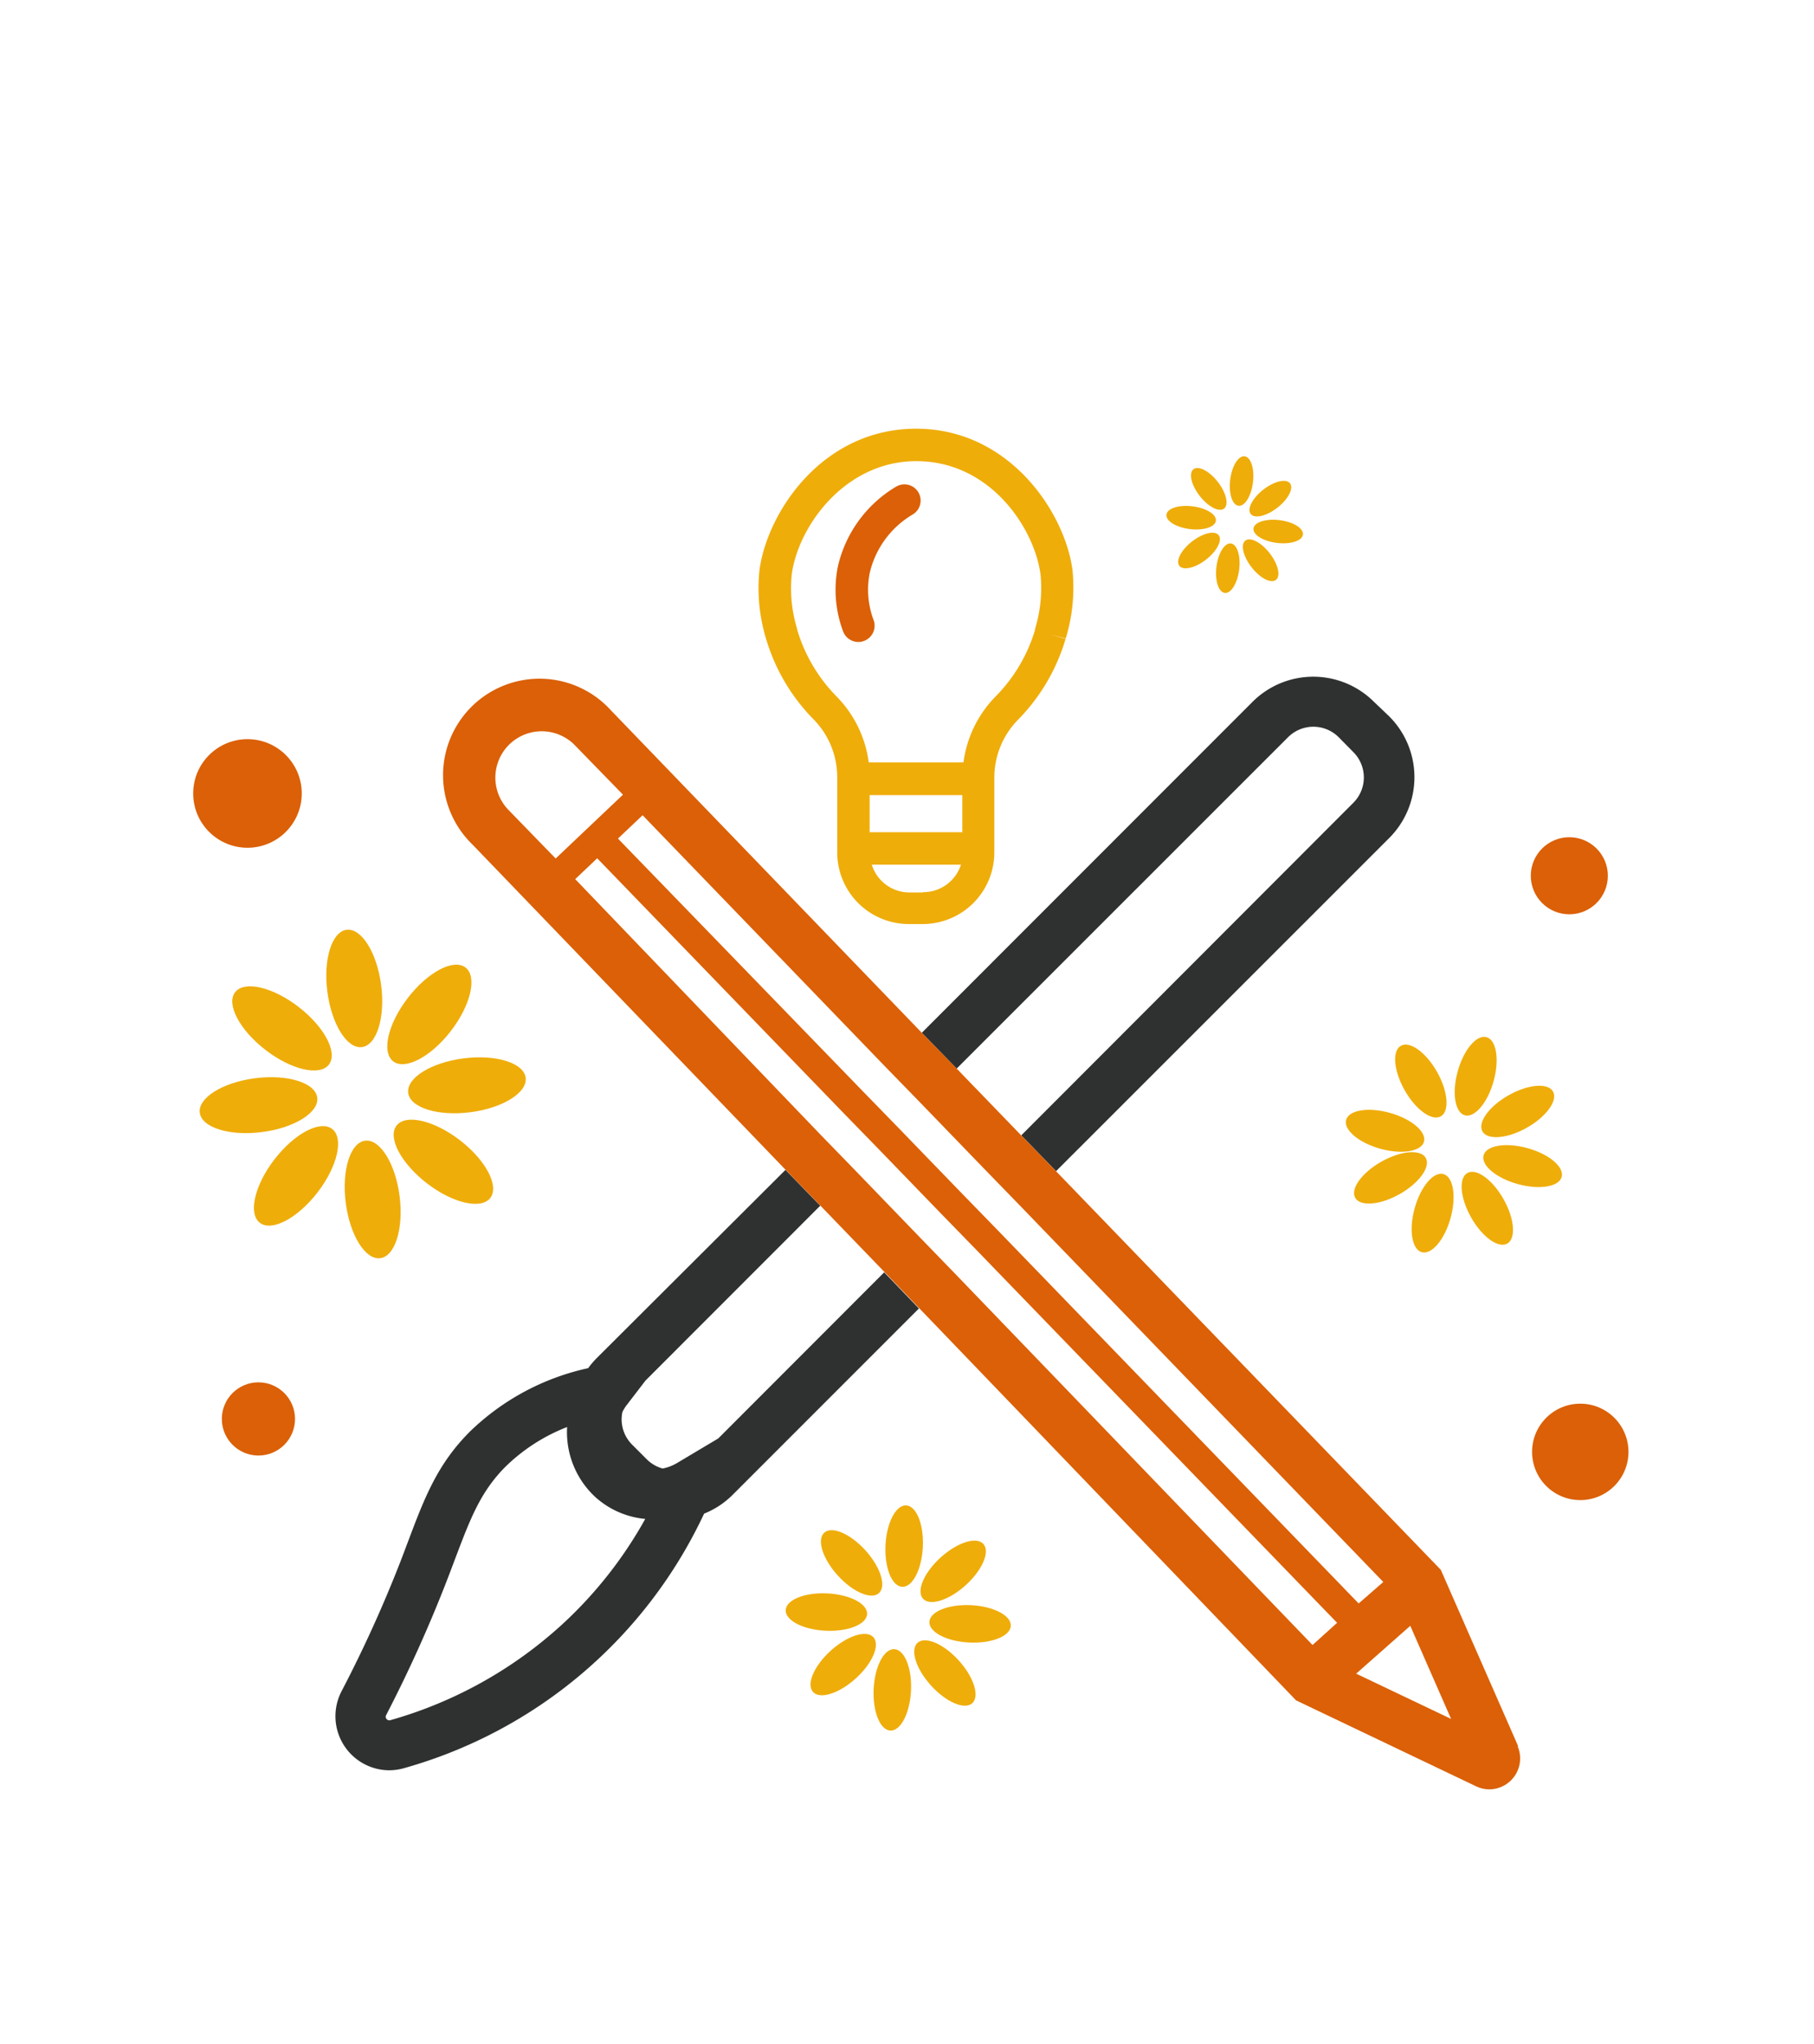 <svg id="Layer_2" data-name="Layer 2" xmlns="http://www.w3.org/2000/svg" viewBox="0 0 253.33 285.33"><defs><style>.cls-1{fill:#2f3131;}.cls-2{fill:#db6007;}.cls-3{fill:#efad0a;}</style></defs><title>Artboard 3</title><path class="cls-1" d="M179.88,102.92a5,5,0,0,1,7.07,0L189,105a5,5,0,0,1,0,7.07L142.62,158.5l4.86,5L194,117a12,12,0,0,0,0-17L191.9,98a12,12,0,0,0-17,0l-46.17,46.18,4.87,5Z"/><path class="cls-1" d="M100.31,200.81l-5.77,3.44a6.24,6.24,0,0,1-2,.76,5,5,0,0,1-2.19-1.26l-2.08-2.08a5,5,0,0,1-1.46-3.54,5.05,5.05,0,0,1,.11-1,5.45,5.45,0,0,1,.62-1l2.6-3.39,24.41-24.42-4.86-5L83.28,189.65A12.05,12.05,0,0,0,82.14,191a34.11,34.11,0,0,0-16.48,8.82c-4.59,4.57-6.38,9.3-8.64,15.29-.4,1.05-.81,2.16-1.27,3.33a181.19,181.19,0,0,1-8.07,17.7,7.55,7.55,0,0,0,6.63,11,7.67,7.67,0,0,0,2.16-.31,65.91,65.91,0,0,0,41.86-35.52,11.81,11.81,0,0,0,4-2.64l26-26-4.85-5.05ZM78.62,226.67a59.47,59.47,0,0,1-24.09,13.47A.5.5,0,0,1,54,240a.48.48,0,0,1-.06-.59A190.57,190.57,0,0,0,62.27,221c.47-1.2.89-2.33,1.3-3.41,2.12-5.6,3.52-9.3,7-12.81a25.47,25.47,0,0,1,8.63-5.56,12.33,12.33,0,0,0,4,9.83,12.07,12.07,0,0,0,6.91,3A58.71,58.71,0,0,1,78.62,226.67Z"/><path class="cls-2" d="M212,243.74l-10.79-24.59-53.7-55.61-4.86-5-9-9.31-4.87-5L85.35,99.2A13.47,13.47,0,1,0,66,117.92l43.67,45.35,4.86,5,9,9.32,4.85,5.05L181,237.38l25.15,12a4.38,4.38,0,0,0,1.86.42,4.32,4.32,0,0,0,3.94-6ZM123.81,149.1l4.87,5,9,9.31,4.86,5,50.64,52.44-3.44,3-50.49-52.19-4.87-5-9-9.3-4.87-5L86.3,117.07l3.44-3.26ZM71,113.06a6.47,6.47,0,0,1,9.3-9L87,110.94l-9.4,8.91ZM183.3,229.65l-50-51.92-4.85-5-9-9.32-4.86-5L80.33,122.73l3.07-2.91,34.27,35.43,4.87,5,9,9.3,4.87,5,50.32,52Zm6.09,4,7.56-6.68,5.7,13Z"/><path class="cls-3" d="M149.78,79.62c-1-7.85-8.56-19.56-21.5-19.77-13.37-.19-21.15,11.67-22.22,19.76a24.27,24.27,0,0,0,.91,9.53,26.9,26.9,0,0,0,6.65,11.29,11.52,11.52,0,0,1,3.3,8v10.57a10,10,0,0,0,10,10h1.94a10,10,0,0,0,10-10V108.48a11.53,11.53,0,0,1,3.31-8,26.88,26.88,0,0,0,6.64-11.29l-2.17-.63,2.19.58A24.27,24.27,0,0,0,149.78,79.62ZM121.45,111h12.94v5.18H121.45Zm7.44,13.59H127a5.5,5.5,0,0,1-5.25-3.88h12.45A5.52,5.52,0,0,1,128.89,124.55Zm15.66-36.76,0,.09A22.34,22.34,0,0,1,139,97.27a16.11,16.11,0,0,0-4.45,9.16H121.32a16.11,16.11,0,0,0-4.45-9.16,22.36,22.36,0,0,1-5.55-9.39l0-.09a19.25,19.25,0,0,1-.75-7.59c.88-6.68,7.4-15.82,17.39-15.82h.27c10.27.17,16.27,9.54,17.08,15.82A19.46,19.46,0,0,1,144.55,87.79Z"/><path class="cls-2" d="M125.16,67.93A17.5,17.5,0,0,0,117,79.14a16.53,16.53,0,0,0,.74,9,2.27,2.27,0,0,0,2.13,1.48,2.14,2.14,0,0,0,.78-.14A2.27,2.27,0,0,0,122,86.56a12,12,0,0,1-.55-6.53,12.87,12.87,0,0,1,6-8.2,2.26,2.26,0,1,0-2.29-3.9Z"/><ellipse class="cls-3" cx="36.09" cy="154.29" rx="8.27" ry="3.79" transform="translate(-19.43 5.88) rotate(-7.35)"/><ellipse class="cls-3" cx="41.33" cy="164.17" rx="8.27" ry="3.79" transform="translate(-113.89 96.6) rotate(-52.35)"/><ellipse class="cls-3" cx="52.03" cy="167.45" rx="3.79" ry="8.27" transform="translate(-20.98 8.03) rotate(-7.35)"/><ellipse class="cls-3" cx="61.92" cy="162.21" rx="3.79" ry="8.27" transform="translate(-104.33 112.13) rotate(-52.35)"/><ellipse class="cls-3" cx="65.2" cy="151.52" rx="8.27" ry="3.79" transform="translate(-18.84 9.58) rotate(-7.35)"/><ellipse class="cls-3" cx="59.96" cy="141.63" rx="8.27" ry="3.79" transform="translate(-88.8 102.58) rotate(-52.35)"/><ellipse class="cls-3" cx="49.26" cy="138.35" rx="3.79" ry="8.27" transform="matrix(0.99, -0.13, 0.13, 0.99, -17.28, 7.43)"/><ellipse class="cls-3" cx="39.38" cy="143.59" rx="3.79" ry="8.27" transform="translate(-98.36 87.04) rotate(-52.35)"/><ellipse class="cls-3" cx="115.4" cy="225.05" rx="2.61" ry="5.69" transform="translate(-115.01 329.32) rotate(-87.2)"/><ellipse class="cls-3" cx="117.76" cy="232.39" rx="5.69" ry="2.61" transform="translate(-125.58 139.33) rotate(-42.2)"/><ellipse class="cls-3" cx="124.61" cy="235.91" rx="5.69" ry="2.61" transform="translate(-117.1 348.85) rotate(-87.2)"/><ellipse class="cls-3" cx="131.95" cy="233.56" rx="2.61" ry="5.69" transform="translate(-122.68 149.17) rotate(-42.2)"/><ellipse class="cls-3" cx="135.48" cy="226.7" rx="2.61" ry="5.69" transform="translate(-97.57 350.94) rotate(-87.2)"/><ellipse class="cls-3" cx="133.12" cy="219.36" rx="5.69" ry="2.61" transform="translate(-112.85 146.28) rotate(-42.2)"/><ellipse class="cls-3" cx="126.26" cy="215.84" rx="5.69" ry="2.61" transform="translate(-95.48 331.41) rotate(-87.2)"/><ellipse class="cls-3" cx="118.93" cy="218.19" rx="2.61" ry="5.69" transform="translate(-115.74 136.44) rotate(-42.2)"/><ellipse class="cls-3" cx="194.19" cy="164.43" rx="5.66" ry="2.6" transform="translate(-55.78 116.86) rotate(-29.48)"/><ellipse class="cls-3" cx="200.07" cy="169.35" rx="5.66" ry="2.6" transform="translate(-16.64 316.82) rotate(-74.48)"/><ellipse class="cls-3" cx="207.71" cy="168.68" rx="2.6" ry="5.66" transform="translate(-56.12 124.06) rotate(-29.48)"/><ellipse class="cls-3" cx="212.63" cy="162.8" rx="2.6" ry="5.66" transform="translate(-1.12 324.11) rotate(-74.48)"/><ellipse class="cls-3" cx="211.95" cy="155.16" rx="5.66" ry="2.6" transform="translate(-48.91 124.4) rotate(-29.48)"/><ellipse class="cls-3" cx="206.07" cy="150.24" rx="5.66" ry="2.6" transform="translate(6.18 308.6) rotate(-74.48)"/><ellipse class="cls-3" cx="198.43" cy="150.91" rx="2.6" ry="5.66" transform="translate(-48.58 117.2) rotate(-29.48)"/><ellipse class="cls-3" cx="193.51" cy="156.79" rx="2.6" ry="5.66" transform="matrix(0.27, -0.96, 0.96, 0.27, -9.34, 301.3)"/><ellipse class="cls-3" cx="166.35" cy="72.28" rx="1.6" ry="3.48" transform="translate(74.09 228.43) rotate(-82.91)"/><ellipse class="cls-3" cx="167.45" cy="76.86" rx="3.48" ry="1.6" transform="translate(-11.89 119.1) rotate(-37.91)"/><ellipse class="cls-3" cx="171.47" cy="79.32" rx="3.48" ry="1.6" transform="translate(71.59 239.69) rotate(-82.91)"/><ellipse class="cls-3" cx="176.05" cy="78.22" rx="1.6" ry="3.48" transform="translate(-10.91 124.67) rotate(-37.91)"/><ellipse class="cls-3" cx="178.51" cy="74.2" rx="1.6" ry="3.48" transform="translate(82.84 242.19) rotate(-82.91)"/><ellipse class="cls-3" cx="177.41" cy="69.62" rx="3.48" ry="1.6" transform="translate(-5.34 123.69) rotate(-37.91)"/><ellipse class="cls-3" cx="173.4" cy="67.16" rx="3.48" ry="1.6" transform="translate(85.34 230.94) rotate(-82.91)"/><ellipse class="cls-3" cx="168.81" cy="68.26" rx="1.6" ry="3.48" transform="translate(-6.32 118.12) rotate(-37.91)"/><circle class="cls-2" cx="219.16" cy="122.26" r="5.38"/><circle class="cls-2" cx="36.09" cy="198.09" r="5.11"/><circle class="cls-2" cx="34.56" cy="110.77" r="7.58"/><circle class="cls-2" cx="220.69" cy="202.69" r="6.73"/></svg>